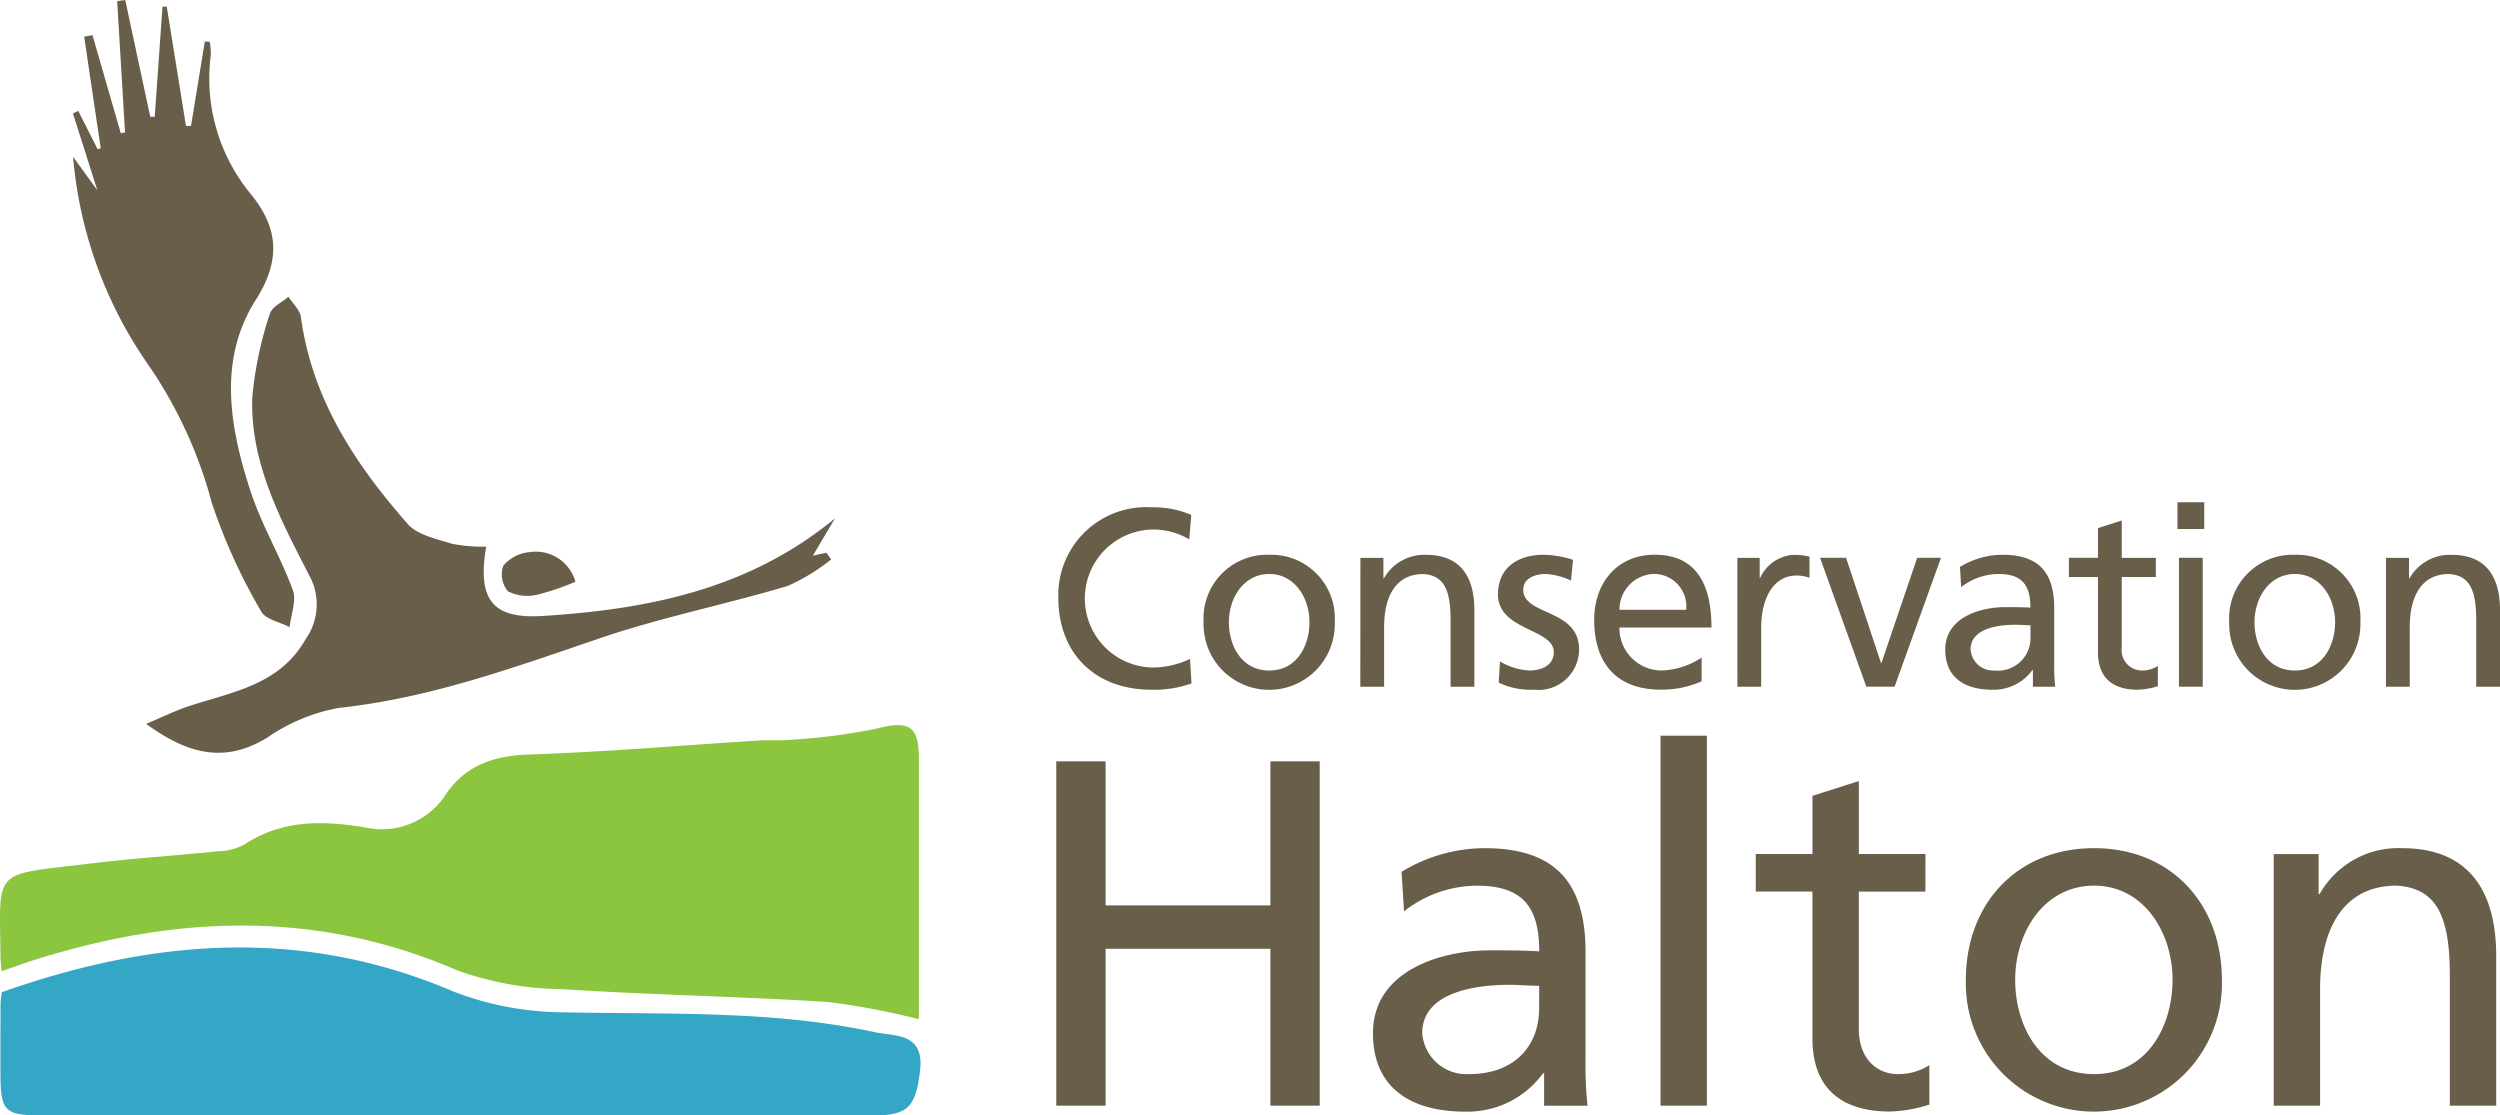 <?xml version="1.0" encoding="UTF-8"?> <svg xmlns="http://www.w3.org/2000/svg" width="168.08" height="74.991" viewBox="0 0 168.08 74.991"><g transform="translate(898 -186)"><g transform="translate(-898 186)"><g transform="translate(0)"><path d="M815.849,352.756c-.036-.5-.07-.762-.072-1.029-.049-5.977-.593-5.406,6.038-6.215,2.856-.349,5.731-.532,8.594-.824a3.931,3.931,0,0,0,1.732-.432c2.578-1.716,5.344-1.643,8.236-1.154a5.121,5.121,0,0,0,5.394-2.315c1.328-1.905,3.225-2.528,5.562-2.605,5.153-.171,10.3-.619,15.443-.942.735-.046,1.479.024,2.209-.054a40,40,0,0,0,5.667-.739c2.186-.56,2.868-.235,2.872,2,.009,5.776,0,11.552,0,17.533a49.458,49.458,0,0,0-6.129-1.159c-5.954-.376-11.927-.476-17.88-.862a21.406,21.406,0,0,1-7.019-1.26c-9.491-4.108-18.987-3.71-28.59-.655C817.281,352.244,816.663,352.474,815.849,352.756Z" transform="translate(-815.746 -287.456)" fill="#8cc63f"></path><path d="M815.9,376.177c10.137-3.578,20.156-4.389,30.3-.072a20.8,20.8,0,0,0,7.568,1.426c6.965.144,13.95-.144,20.818,1.331,1.377.3,3.388.012,3.047,2.666-.292,2.272-.734,2.93-3.075,2.93q-28.018,0-56.036,0c-2.389,0-2.694-.3-2.709-2.636-.009-1.612,0-3.224.006-4.836C815.817,376.788,815.856,376.589,815.9,376.177Z" transform="translate(-815.782 -309.47)" fill="#34a7c7"></path><path d="M862.91,281.8c-.606,3.58.428,4.872,3.8,4.66,7.06-.444,13.854-1.782,19.65-6.561l-1.488,2.509.907-.2.327.448a13.193,13.193,0,0,1-2.922,1.786c-4.171,1.243-8.464,2.1-12.579,3.5-5.77,1.96-11.464,4.045-17.6,4.7a12.258,12.258,0,0,0-4.8,1.989c-2.809,1.726-5.289,1.181-8.153-.914,1.069-.451,1.895-.864,2.761-1.155,2.956-.993,6.191-1.411,7.965-4.553a4.033,4.033,0,0,0,.223-4.3c-1.925-3.754-3.965-7.56-3.818-11.941a24.9,24.9,0,0,1,1.184-5.625c.127-.461.817-.766,1.247-1.143.29.453.774.879.839,1.361.743,5.5,3.647,9.893,7.182,13.915.658.748,1.941,1.007,2.986,1.334A10.661,10.661,0,0,0,862.91,281.8Z" transform="translate(-830.223 -245.048)" fill="#695e4a"></path><path d="M829.187,218.034l1.906,6.6.284-.064q-.265-4.412-.53-8.825l.543-.076,1.683,7.857.3-.014.522-7.389.286-.008q.646,4.011,1.292,8.022l.339,0q.465-2.839.929-5.679l.328.025a4.458,4.458,0,0,1,.077.854,12.228,12.228,0,0,0,2.691,9.389c1.785,2.19,2.085,4.352.33,7.108-2.558,4.016-1.757,8.563-.354,12.86.744,2.28,2.011,4.386,2.843,6.644.261.709-.125,1.656-.215,2.495-.658-.344-1.634-.521-1.917-1.06a39.145,39.145,0,0,1-3.305-7.26,29.87,29.87,0,0,0-4.347-9.412,28.613,28.613,0,0,1-4.988-13.884l1.631,2.246-1.64-5.166.357-.171,1.3,2.576.21-.066-1.114-7.5Z" transform="translate(-822.97 -215.671)" fill="#695e4a"></path><path d="M904.1,309.414a16.728,16.728,0,0,1-2.539.865,2.891,2.891,0,0,1-1.994-.219,1.756,1.756,0,0,1-.318-1.721,2.621,2.621,0,0,1,1.792-.919A2.769,2.769,0,0,1,904.1,309.414Z" transform="translate(-865.413 -270.303)" fill="#695e4a"></path></g><g transform="translate(71.155 33.765)"><path data-name="Path 38" d="M1000.475,302.153a4.767,4.767,0,0,0-2.447-.663,4.64,4.64,0,0,0-.085,9.277,5.842,5.842,0,0,0,2.583-.578l.1,1.648a7.412,7.412,0,0,1-2.7.425c-3.755,0-6.253-2.413-6.253-6.184a5.91,5.91,0,0,1,6.27-6.082,6.546,6.546,0,0,1,2.668.51Z" transform="translate(-991.674 -299.655)" fill="#695e4a"></path><path d="M1020.236,307.892a4.273,4.273,0,0,1,4.4,4.536,4.411,4.411,0,1,1-8.818,0A4.277,4.277,0,0,1,1020.236,307.892Zm0,7.781c1.869,0,2.7-1.7,2.7-3.245,0-1.648-1-3.245-2.7-3.245-1.716,0-2.718,1.6-2.718,3.245C1017.518,313.974,1018.35,315.673,1020.236,315.673Z" transform="translate(-1006.053 -304.358)" fill="#695e4a"></path><path d="M1041.884,308.1h1.546v1.376h.034a3.114,3.114,0,0,1,2.837-1.58c2.243,0,3.245,1.393,3.245,3.721v5.147h-1.6v-4.485c0-2.022-.442-3.007-1.835-3.092-1.818,0-2.633,1.461-2.633,3.568v4.01h-1.6Z" transform="translate(-1021.576 -304.358)" fill="#695e4a"></path><path d="M1064.885,315.061a4.261,4.261,0,0,0,1.988.612c.731,0,1.631-.306,1.631-1.24,0-1.58-3.755-1.444-3.755-3.874,0-1.8,1.342-2.667,3.058-2.667a6.681,6.681,0,0,1,1.988.339l-.136,1.394a4.658,4.658,0,0,0-1.682-.442c-.815,0-1.529.34-1.529,1.053,0,1.767,3.755,1.257,3.755,4.027a2.725,2.725,0,0,1-3.024,2.7,4.98,4.98,0,0,1-2.379-.476Z" transform="translate(-1035.193 -304.358)" fill="#695e4a"></path><path d="M1087.967,316.4a6.644,6.644,0,0,1-2.735.56c-3.075,0-4.486-1.869-4.486-4.689,0-2.565,1.614-4.383,4.061-4.383,2.888,0,3.823,2.107,3.823,4.893h-6.185a2.836,2.836,0,0,0,2.855,2.889,5.121,5.121,0,0,0,2.667-.867Zm-1.037-4.809a2.186,2.186,0,0,0-2.158-2.413,2.4,2.4,0,0,0-2.328,2.413Z" transform="translate(-1044.72 -304.358)" fill="#695e4a"></path><path d="M1104.547,308.1h1.5v1.342h.034a2.636,2.636,0,0,1,2.26-1.546,4.506,4.506,0,0,1,1.053.119v1.427a2.362,2.362,0,0,0-.884-.153c-1.427,0-2.361,1.359-2.361,3.534v3.942h-1.6Z" transform="translate(-1058.895 -304.358)" fill="#695e4a"></path><path d="M1123.3,317.061h-1.9l-3.11-8.665h1.75l2.345,7.068h.034l2.4-7.068h1.6Z" transform="translate(-1067.078 -304.658)" fill="#695e4a"></path><path d="M1140.1,308.707a5.512,5.512,0,0,1,2.854-.815c2.481,0,3.483,1.223,3.483,3.585v3.585a13.638,13.638,0,0,0,.068,1.7h-1.5v-1.121h-.034a3.213,3.213,0,0,1-2.684,1.325c-1.869,0-3.177-.815-3.177-2.7,0-2.175,2.379-2.855,4.026-2.855.629,0,1.071,0,1.7.034,0-1.495-.544-2.26-2.141-2.26a4.073,4.073,0,0,0-2.514.884Zm4.74,3.924c-.339,0-.679-.034-1.019-.034-.866,0-3.007.136-3.007,1.665a1.527,1.527,0,0,0,1.615,1.41,2.188,2.188,0,0,0,2.412-2.277Z" transform="translate(-1079.483 -304.358)" fill="#695e4a"></path><path d="M1165.5,305.984h-2.293v4.741a1.374,1.374,0,0,0,1.342,1.546,1.973,1.973,0,0,0,1.087-.306v1.359a5.006,5.006,0,0,1-1.359.238c-1.648,0-2.668-.781-2.668-2.515v-5.063h-1.954v-1.291h1.954v-2l1.6-.51v2.515h2.293Z" transform="translate(-1091.714 -300.955)" fill="#695e4a"></path><path d="M1179.5,300.955h-1.8v-1.8h1.8Zm-1.7,1.937h1.6v8.665h-1.6Z" transform="translate(-1102.46 -299.154)" fill="#695e4a"></path><path d="M1190.726,307.892a4.274,4.274,0,0,1,4.4,4.536,4.411,4.411,0,1,1-8.818,0A4.277,4.277,0,0,1,1190.726,307.892Zm0,7.781c1.87,0,2.7-1.7,2.7-3.245,0-1.648-1-3.245-2.7-3.245-1.716,0-2.719,1.6-2.719,3.245C1188.008,313.974,1188.84,315.673,1190.726,315.673Z" transform="translate(-1107.588 -304.358)" fill="#695e4a"></path><path d="M1212.373,308.1h1.546v1.376h.034a3.114,3.114,0,0,1,2.837-1.58c2.243,0,3.245,1.393,3.245,3.721v5.147h-1.6v-4.485c0-2.022-.442-3.007-1.835-3.092-1.818,0-2.633,1.461-2.633,3.568v4.01h-1.6Z" transform="translate(-1123.11 -304.358)" fill="#695e4a"></path></g><g transform="translate(71.016 49.462)"><path d="M991.331,342.229h3.317v9.684h11.078v-9.684h3.316v23.149h-3.316V354.832H994.647v10.547h-3.317Z" transform="translate(-991.331 -340.504)" fill="#695e4a"></path><path d="M1045.889,358.252a10.771,10.771,0,0,1,5.572-1.592c4.842,0,6.8,2.388,6.8,7v7a26.837,26.837,0,0,0,.132,3.316h-2.919v-2.189h-.066a6.276,6.276,0,0,1-5.24,2.587c-3.649,0-6.2-1.592-6.2-5.273,0-4.245,4.643-5.572,7.86-5.572,1.228,0,2.089,0,3.317.066,0-2.919-1.061-4.411-4.179-4.411a7.953,7.953,0,0,0-4.909,1.724Zm9.253,7.661c-.663,0-1.327-.066-1.99-.066-1.691,0-5.871.265-5.871,3.25a2.98,2.98,0,0,0,3.151,2.753c3.085,0,4.71-1.924,4.71-4.444Z" transform="translate(-1022.677 -349.098)" fill="#695e4a"></path><path d="M1091.771,337.964h3.118v24.874h-3.118Z" transform="translate(-1051.147 -337.964)" fill="#695e4a"></path><path d="M1119.007,352.938h-4.477v9.253c0,1.957,1.194,3.018,2.62,3.018a3.852,3.852,0,0,0,2.122-.6v2.653a9.777,9.777,0,0,1-2.654.464c-3.217,0-5.207-1.526-5.207-4.909v-9.883H1107.6v-2.521h3.814V346.5l3.118-.995v4.908h4.477Z" transform="translate(-1060.573 -342.457)" fill="#695e4a"></path><path d="M1151.152,356.66c5.141,0,8.59,3.715,8.59,8.856a8.61,8.61,0,1,1-17.213,0C1142.529,360.375,1145.978,356.66,1151.152,356.66Zm0,15.19c3.648,0,5.273-3.317,5.273-6.335,0-3.217-1.957-6.335-5.273-6.335-3.35,0-5.307,3.118-5.307,6.335C1145.845,368.534,1147.47,371.85,1151.152,371.85Z" transform="translate(-1081.376 -349.098)" fill="#695e4a"></path><path d="M1193.7,357.058h3.018v2.686h.067a6.081,6.081,0,0,1,5.538-3.084c4.378,0,6.335,2.72,6.335,7.263v10.049h-3.118v-8.756c0-3.946-.862-5.87-3.582-6.036-3.549,0-5.141,2.852-5.141,6.964v7.827H1193.7Z" transform="translate(-1111.849 -349.098)" fill="#695e4a"></path></g></g></g></svg> 